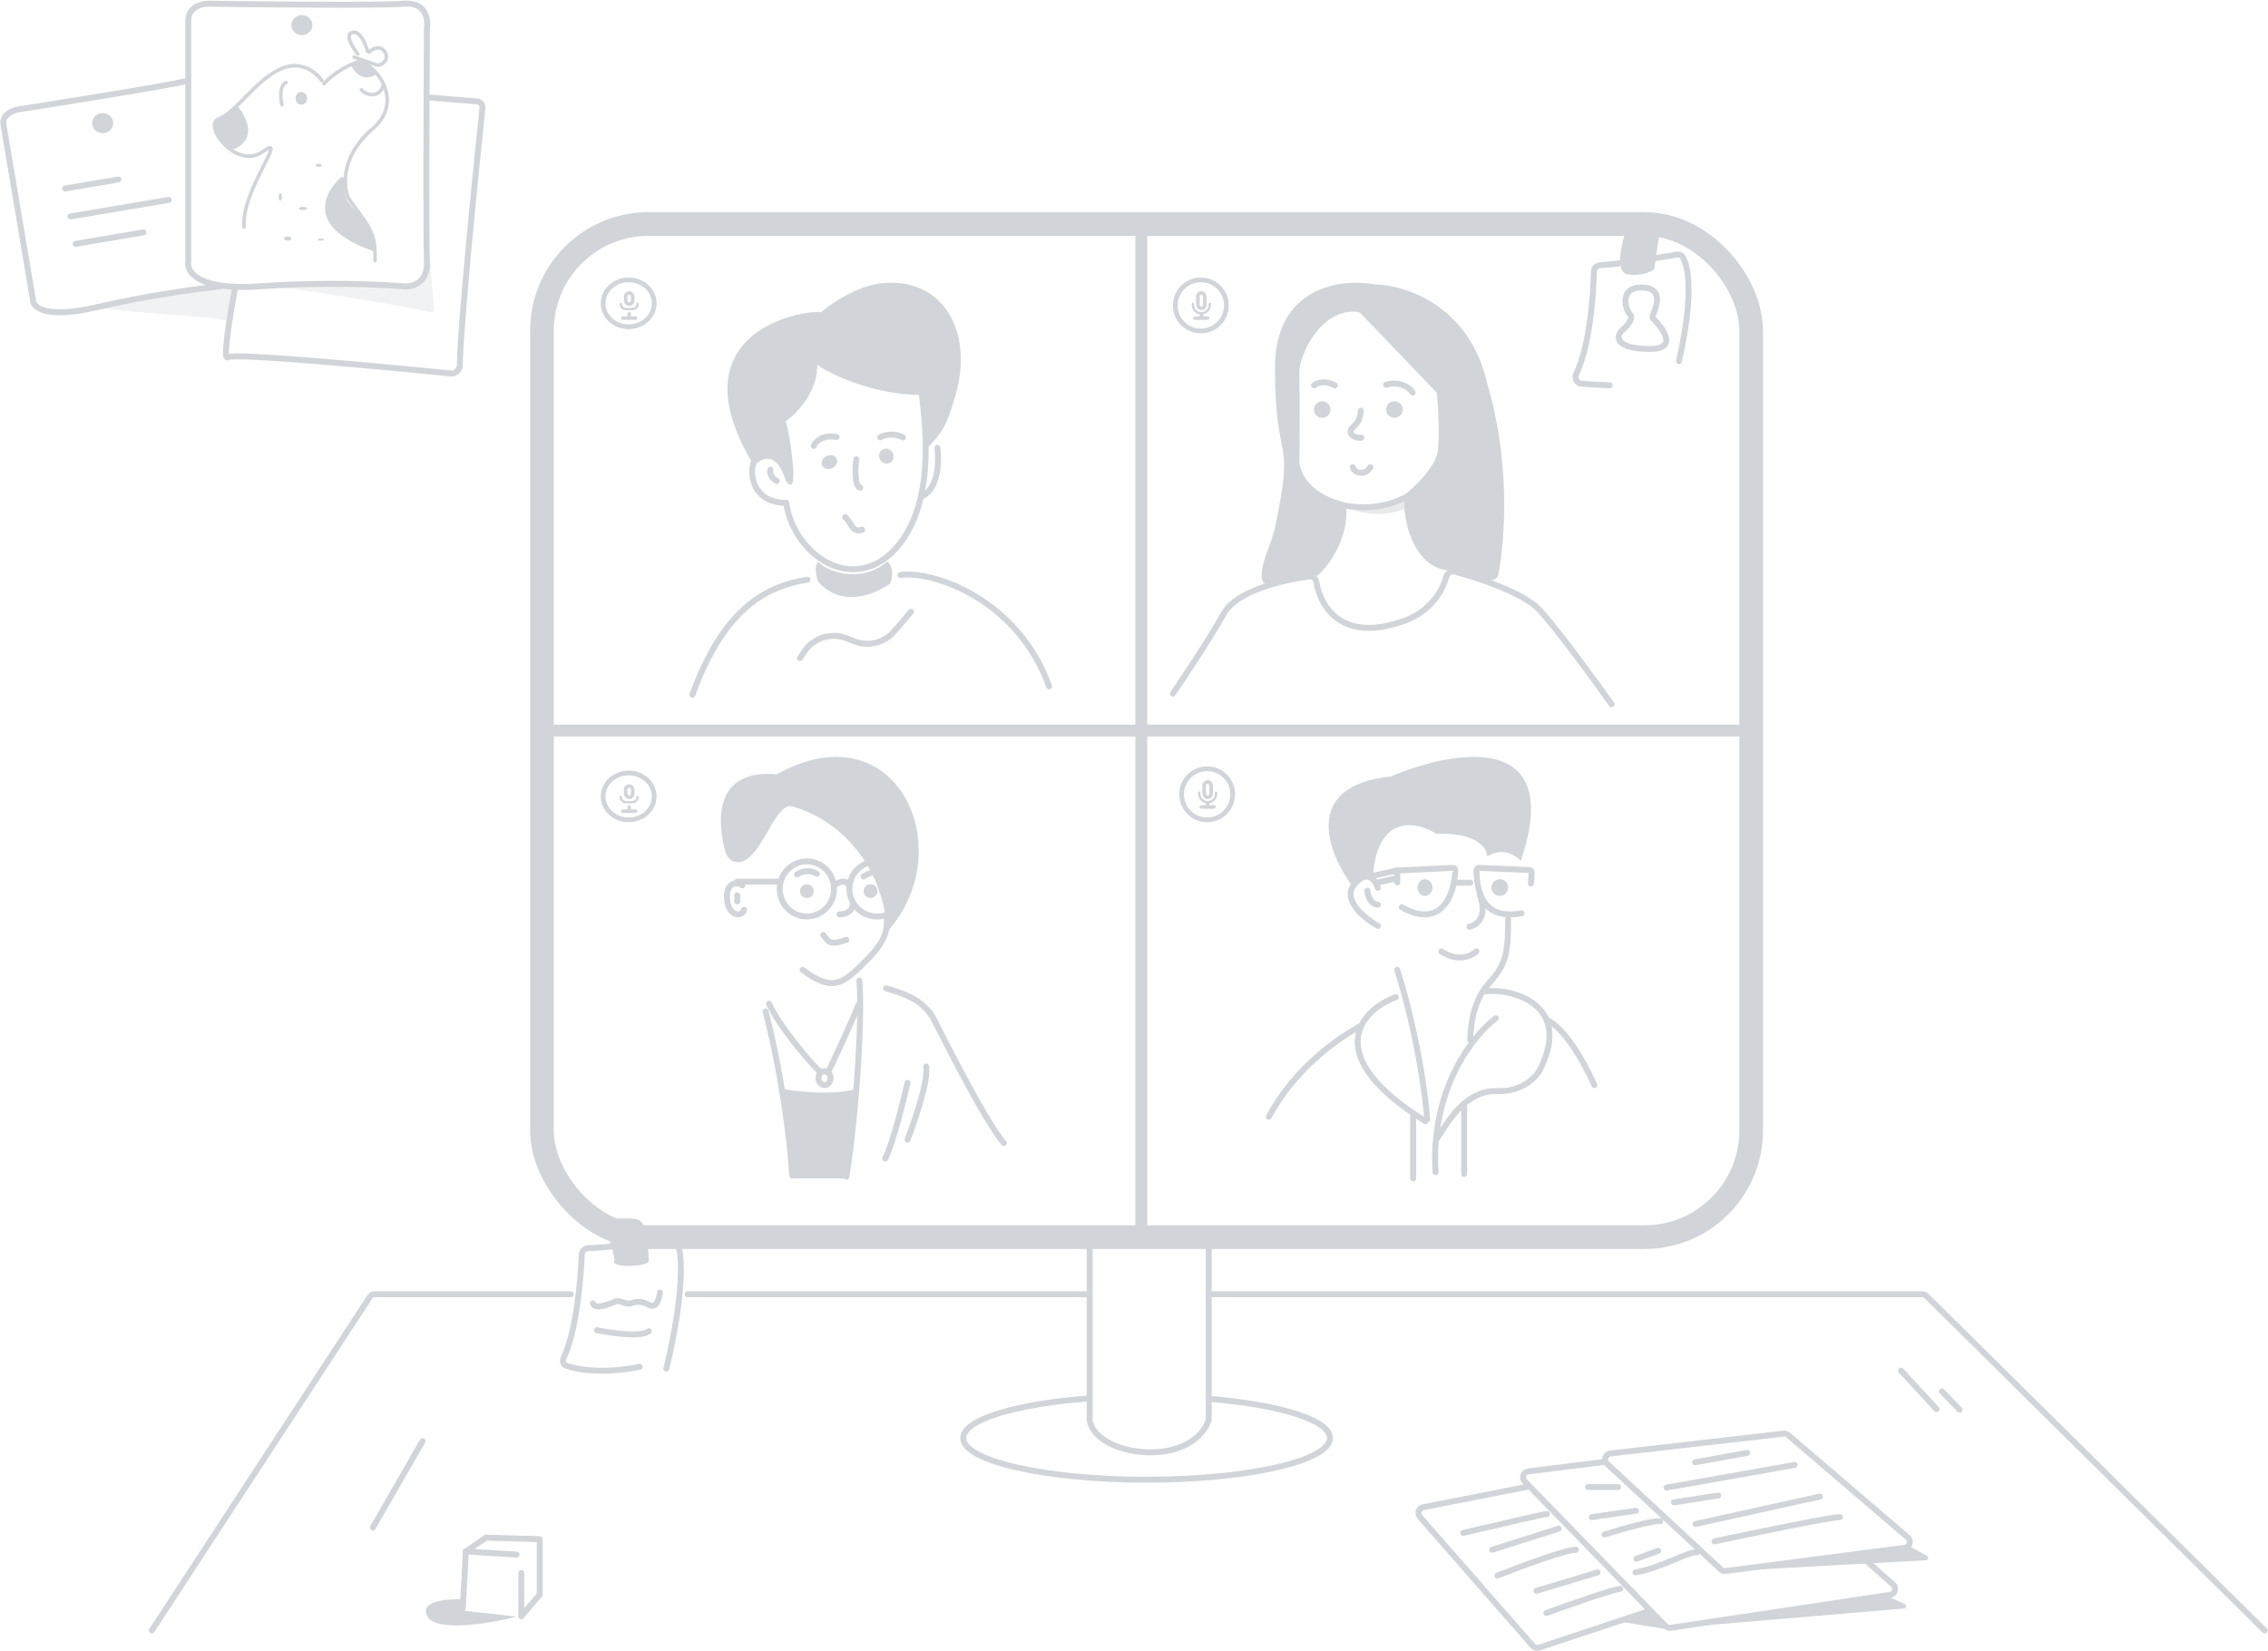 <svg width="1916" height="1395" viewBox="0 0 1916 1395" fill="none" xmlns="http://www.w3.org/2000/svg">
<path d="M1386.29 242.859C1369.28 242.859 1371.75 259.691 1377.42 266.276C1379.31 268.471 1376.68 273.592 1370.76 278.714C1364.85 283.836 1364.11 294.811 1393.69 294.811C1422.41 294.811 1398.13 270.666 1396.65 269.202C1395.71 268.277 1396.16 266.52 1396.65 265.545C1400.1 257.008 1404.87 242.859 1386.29 242.859Z" stroke="#D1D4D8" stroke-width="5"/>
<path d="M557.511 1091.95C557.021 1096.77 554.567 1105.67 548.679 1102.62C541.319 1098.81 537.638 1099.57 533.222 1101.09C528.806 1102.62 523.654 1098.04 519.974 1099.57C516.294 1101.09 503.045 1107.19 500.837 1101.09" stroke="#D1D4D8" stroke-width="5" stroke-linecap="round"/>
<path d="M504.379 1123.82C516.43 1126.3 542.04 1129.94 548.065 1124.65" stroke="#D1D4D8" stroke-width="5" stroke-linecap="round"/>
<path d="M562.922 1156.26C570.323 1126.56 581.645 1064.94 570.629 1045.93C569.713 1044.35 567.829 1043.79 566.046 1044.19C547.8 1048.26 514.602 1054.62 497.378 1054.4C494.346 1054.36 491.622 1056.67 491.502 1059.7C490.562 1083.48 486.523 1125.47 476.13 1147.24C474.912 1149.79 475.737 1152.91 478.404 1153.85C488.619 1157.43 509.819 1160.76 540.424 1154.77" stroke="#D1D4D8" stroke-width="5" stroke-linecap="round"/>
<path d="M518.842 1065.93C519.837 1062.45 515.06 1047.38 511.263 1036.64C510.187 1033.59 512.18 1030.31 515.398 1030.03C524.047 1029.26 535.597 1028.81 539.823 1030.69C546.567 1033.69 548.065 1059.93 548.065 1065.18C548.065 1070.43 517.344 1071.18 518.842 1065.93Z" fill="#D1D4D8"/>
<path d="M1359.9 325.511C1351.48 325.272 1342.92 324.725 1335.82 324.136C1332.02 323.821 1329.94 319.428 1331.59 315.988C1342.57 293.039 1346.07 252.43 1346.53 229.393C1346.59 226.534 1348.97 224.227 1351.83 224.074C1366.96 223.265 1398.88 218.175 1416.87 215.042C1418.69 214.724 1420.57 215.41 1421.47 217.023C1431.1 234.106 1425.24 275.027 1418.39 305.115" stroke="#D1D4D8" stroke-width="5" stroke-linecap="round"/>
<path d="M1374.1 231.491C1365.36 229.308 1369 209.714 1372.52 198.03C1373.02 196.357 1374.4 195.116 1376.11 194.737C1383.32 193.132 1393.16 191.054 1398.75 190.191C1401.9 189.704 1402.92 189.453 1402.92 190.191C1402.92 192.928 1399.1 212.817 1397.96 225.097C1397.8 226.786 1396.86 228.322 1395.31 228.999C1390.44 231.115 1382 233.461 1374.1 231.491Z" fill="#D1D4D8"/>
<path d="M309.811 65.301C303.402 65.634 298.493 59.063 296.84 55.736C298.112 53.934 300.197 51.661 304.47 51.994C308.743 52.327 314.389 55.043 318.204 60.727C318.204 62.806 316.22 64.969 309.811 65.301Z" fill="#D1D4D8"/>
<path d="M305.308 75.855C309.031 80.662 321.062 83.286 323.935 71.508" stroke="#D1D4D8" stroke-width="3" stroke-linecap="round"/>
<path d="M318.142 210.308C317.244 190.98 306.734 187.948 293.465 169.753C293.391 169.651 293.326 169.542 293.273 169.429C291.502 165.574 290.178 159.385 291.029 151.96C291.244 150.077 289.075 148.729 287.695 150.027C271.877 164.902 260.231 193.081 315.538 212.182C316.824 212.627 318.205 211.667 318.142 210.308Z" fill="#D1D4D8"/>
<path d="M316.801 220.203C317.833 192.704 306.857 186.656 294.139 166.983C294.075 166.884 294.02 166.782 293.976 166.673C289.886 156.666 288.388 131.367 314.732 108.866C340.935 86.486 319.678 56.841 304.528 52.105C304.205 52.004 303.873 51.999 303.545 52.083C294.569 54.379 281.008 62.366 273.695 70.693" stroke="#D1D4D8" stroke-width="3" stroke-linecap="round"/>
<path d="M271.915 68.16C267.534 61.551 254.436 50.317 237.098 58.247C215.426 68.16 199.084 95.42 184.872 100.376C170.661 105.333 199.794 144.276 222.177 127.99C244.559 111.705 203.347 161.623 206.189 191.716" stroke="#D1D4D8" stroke-width="3" stroke-linecap="round"/>
<path d="M184.856 99.732C189.111 98.201 193.559 94.595 198.285 90.025C199.143 89.196 200.544 89.285 201.258 90.241C218.291 113.003 205.498 123.675 196.005 126.49C195.442 126.657 194.835 126.539 194.366 126.185C183.079 117.66 176.574 102.713 184.856 99.732Z" fill="#D1D4D8"/>
<path d="M241.65 69.762C236.081 71.961 236.762 83.764 238.247 88.455" stroke="#D1D4D8" stroke-width="3" stroke-linecap="round"/>
<ellipse cx="254.557" cy="83.115" rx="4.896" ry="5.341" fill="#D1D4D8"/>
<ellipse cx="269.245" cy="139.64" rx="2.671" ry="1.335" fill="#D1D4D8"/>
<ellipse cx="236.753" cy="166.346" rx="1.335" ry="3.116" fill="#D1D4D8"/>
<ellipse cx="242.985" cy="201.507" rx="3.116" ry="1.78" fill="#D1D4D8"/>
<ellipse cx="255.893" cy="176.14" rx="3.561" ry="1.335" fill="#D1D4D8"/>
<ellipse cx="271.025" cy="202.398" rx="2.671" ry="0.89" fill="#D1D4D8"/>
<path d="M299.138 48.225L318 54.861C323.816 56.045 330.826 47.65 322.914 41.514C321.309 40.269 317.107 39.154 312.257 43.59C311.649 44.146 310.608 43.867 310.399 43.07C308.569 36.084 303.803 25.805 297.713 27.406C291.026 29.164 297.975 40.238 302.285 45.554" stroke="#D1D4D8" stroke-width="3" stroke-linecap="round"/>
<path d="M185.937 242.009C169.938 243.519 126.794 249.125 82.214 259.476C117.247 266.014 190.98 266.926 194.069 272.332L198.896 242.009L185.937 242.009Z" fill="#D1D4D8" fill-opacity="0.3"/>
<ellipse cx="255.002" cy="21.25" rx="8.902" ry="8.457" fill="#D1D4D8"/>
<ellipse cx="86.76" cy="104.035" rx="8.902" ry="8.457" fill="#D1D4D8"/>
<path d="M343.534 240.218C327.312 238.829 286.565 236.949 241.206 239.126C238.818 239.241 238.657 242.554 241.021 242.911C282.473 249.167 344.479 259.01 364.377 263.969C365.743 264.309 367.027 263.198 366.9 261.797L363.056 219.312C363.975 237.655 350.424 240.892 343.534 240.218Z" fill="#D1D4D8" fill-opacity="0.3"/>
<path d="M159.049 220.8V17.412C159.049 5.984 170.219 3.127 175.804 3.127C223.18 3.807 322.554 4.759 341.042 3.127C359.53 1.494 361.841 16.051 360.686 23.534C360.3 81.58 359.761 202.298 360.686 220.8C361.61 239.303 347.975 242.568 341.042 241.888C322.554 240.3 272.405 238.078 219.713 241.888C167.022 245.697 157.316 229.417 159.049 220.8Z" stroke="#D1D4D8" stroke-width="5"/>
<path d="M360.946 82.227L403.01 85.678C405.808 85.907 407.873 88.353 407.58 91.145C400.625 157.355 388.853 276.743 388.451 308.732C388.406 312.357 384.816 315.931 381.209 315.569C315.598 308.992 196.941 298.11 192.499 301.83C187.879 305.7 194.424 265.391 198.275 244.752" stroke="#D1D4D8" stroke-width="5" stroke-linecap="round"/>
<path d="M185.937 242.009C169.938 243.519 126.794 249.125 82.214 259.476C37.635 269.828 27.346 259.404 27.774 252.898L2.905 105.217C1.508 96.919 10.707 93.237 15.482 92.432C56.066 86.106 141.137 72.491 156.742 68.644" stroke="#D1D4D8" stroke-width="5" stroke-linecap="round"/>
<path d="M55.06 159.234L100.006 151.665" stroke="#D1D4D8" stroke-width="5" stroke-linecap="round"/>
<path d="M59.545 182.859L142.523 168.886" stroke="#D1D4D8" stroke-width="5" stroke-linecap="round"/>
<path d="M63.948 205.988L121.243 196.34" stroke="#D1D4D8" stroke-width="5" stroke-linecap="round"/>
<path d="M807.71 332.056C798.975 363.503 794.593 366.289 781.887 380.221C781.887 366.453 779.518 343.342 779.518 333.718C737.881 333.718 702.747 316.693 690.369 308.179C690.821 337.049 663.792 355.926 663.792 355.926C663.792 355.926 667.667 367.585 669.885 393.679C671.665 414.555 666.558 410.521 663.792 405.894C655.824 380.132 642.761 387.017 637.216 393.679C569.276 283.095 673.76 261.728 693.696 263.764C708.757 250.883 729.761 240.79 744.521 239.309C797.784 233.97 821.882 281.067 807.71 332.056Z" fill="#D1D4D8"/>
<path d="M664.234 425.57C671.44 469.553 719.788 501.18 754.682 465.55C789.576 429.921 782.589 364.703 778.863 334.27" stroke="#D1D4D8" stroke-width="5" stroke-linecap="round"/>
<path d="M752.117 492.788C755.651 482.58 752.432 475.711 749.291 474.402C730.445 491.677 701.863 485.265 691.262 474.795C687.493 478.25 689.691 488.47 691.262 491.611C711.678 514.225 740.731 501.557 752.117 492.788Z" fill="#D1D4D8"/>
<path d="M675.831 556.066L679.244 550.828C687.07 538.816 702.302 534.02 715.599 539.382L721.42 541.729C733.359 546.543 747.039 543.203 755.417 533.429L769.666 516.805" stroke="#D1D4D8" stroke-width="5" stroke-linecap="round"/>
<path d="M636.818 390.375C632.586 401.092 636.557 424.839 664.233 424.839" stroke="#D1D4D8" stroke-width="5" stroke-linecap="round"/>
<path d="M650.763 396.785C650.272 398.769 650.665 403.472 656.219 406.403" stroke="#D1D4D8" stroke-width="5" stroke-linecap="round"/>
<path d="M778.846 419.227C787.972 415.383 794.415 401.148 791.936 378.352" stroke="#D1D4D8" stroke-width="5" stroke-linecap="round"/>
<path d="M752.146 390.816C754.967 389.066 755.741 385.208 753.875 382.198C752.008 379.189 748.208 378.168 745.387 379.918C742.565 381.667 741.791 385.526 743.658 388.535C745.524 391.544 749.324 392.565 752.146 390.816Z" fill="#D1D4D8"/>
<path d="M703.138 395.43C706.527 393.795 708.183 390.208 706.838 387.417C705.492 384.626 701.654 383.688 698.264 385.322C694.875 386.957 693.219 390.544 694.565 393.335C695.91 396.126 699.749 397.064 703.138 395.43Z" fill="#D1D4D8"/>
<path d="M687.477 376.749C688.796 373.363 694.498 367.099 706.713 369.131" stroke="#D1D4D8" stroke-width="5" stroke-linecap="round"/>
<path d="M743.581 369.537C746.494 367.723 754.421 365.182 762.816 369.537" stroke="#D1D4D8" stroke-width="5" stroke-linecap="round"/>
<path d="M723.383 387.969C722.461 395.627 721.819 411.158 726.75 412.013" stroke="#D1D4D8" stroke-width="5" stroke-linecap="round"/>
<path d="M682.113 489.715C645.6 495.467 610.766 515.739 584.951 586.952" stroke="#D1D4D8" stroke-width="5" stroke-linecap="round"/>
<path d="M760.637 485.787C788.12 481.86 860.014 506.39 886.274 579.829" stroke="#D1D4D8" stroke-width="5" stroke-linecap="round"/>
<path d="M728.352 447.54C719.841 450.103 720.378 443.049 713.926 436.859" stroke="#D1D4D8" stroke-width="5" stroke-linecap="round"/>
<path d="M1361.46 594.963C1347.02 574.636 1314.55 530.155 1300.11 514.856C1287.03 500.99 1250.25 488.646 1228.69 482.873C1225.56 482.035 1222.44 484.431 1221.65 487.571C1218.66 499.367 1207.94 516.619 1187.17 524.237C1134.09 543.708 1115.54 513.134 1111.98 491.483C1111.52 488.69 1109.07 486.57 1106.26 486.935C1083.77 489.855 1044.49 499.242 1033.81 518.464C1022.26 539.249 1000.37 572.11 990.869 585.942" stroke="#D1D4D8" stroke-width="5" stroke-linecap="round"/>
<path d="M1133.5 426.5C1143.4 429 1167.35 431.571 1189.5 419" stroke="#D1D4D8" stroke-width="5" stroke-linecap="round"/>
<path d="M1188.73 419.431C1170.97 429.211 1152.18 429.408 1140.48 427.818C1139.33 427.662 1138.83 429.119 1139.91 429.544C1151.31 434.034 1170.55 437.597 1189.05 428.717C1189.33 428.582 1189.54 428.322 1189.59 428.016C1190.01 425.724 1190.48 421.792 1189.87 419.792C1189.73 419.31 1189.17 419.189 1188.73 419.431Z" fill="#D1D4D8" fill-opacity="0.5"/>
<path d="M1150.12 369.733C1145.79 370.816 1137.18 366.792 1142.9 361.073C1146.44 357.531 1148.75 355.635 1149.67 347" stroke="#D1D4D8" stroke-width="5" stroke-linecap="round"/>
<path d="M1142.79 394.695C1144.59 400.469 1153.97 401.551 1157.58 394.695" stroke="#D1D4D8" stroke-width="5" stroke-linecap="round"/>
<circle cx="1178" cy="346" r="7" fill="#D1D4D8"/>
<circle cx="1117" cy="346" r="7" fill="#D1D4D8"/>
<path d="M1110 325.572C1114.33 322.325 1120.83 321.965 1127.68 325.573" stroke="#D1D4D8" stroke-width="5" stroke-linecap="round"/>
<path d="M1171 325.119C1178.94 322.232 1189.04 325.119 1193.37 331.613" stroke="#D1D4D8" stroke-width="5" stroke-linecap="round"/>
<path d="M1161.6 240.258C1187.39 240.797 1241.81 258.285 1256.45 324.328C1276.03 389.957 1271.61 454.471 1265.79 485.557C1265.08 489.319 1260.1 491.217 1256.52 489.859C1248.56 486.84 1237.19 484.632 1230.43 483.634C1229.82 483.543 1229.22 483.343 1228.68 483.038L1228 482.658C1227.25 482.238 1226.39 482.025 1225.53 481.994C1188.12 480.623 1182.54 421.427 1188.25 416.705C1198.72 408.044 1210.26 395.415 1213.87 384.589C1216.64 376.275 1215.2 348.228 1214.02 333.654C1213.92 332.517 1213.44 331.457 1212.65 330.633L1149.72 264.925C1148.97 264.134 1147.96 263.6 1146.87 263.482C1115.79 260.097 1097.68 300.045 1097.68 314.225C1097.68 320.973 1098.27 367.593 1097.69 390.616C1097.68 390.936 1097.7 391.248 1097.76 391.563C1101.39 411.591 1121.54 420.68 1133.5 423.831C1135.58 424.381 1137.22 426.09 1137.36 428.241C1139.13 454.789 1123.02 477.307 1113.8 485.573C1112.96 486.335 1111.86 486.703 1110.72 486.733C1098.86 487.048 1081.57 490.38 1071.54 492.976C1069.47 493.514 1067.17 492.757 1066.53 490.709C1062.96 479.186 1074.29 459.373 1077.11 445.933C1094.43 363.3 1077.11 396.497 1077.11 310.616C1077.11 242.241 1132.62 235.146 1160.78 240.177C1161.06 240.227 1161.32 240.252 1161.6 240.258Z" fill="#D1D4D8"/>
<circle cx="740.876" cy="751.016" r="23.297" stroke="#D1D4D8" stroke-width="5"/>
<path d="M704.587 751.016C704.587 763.915 694.286 774.312 681.653 774.312C669.021 774.312 658.72 763.915 658.72 751.016C658.72 738.116 669.021 727.719 681.653 727.719C694.286 727.719 704.587 738.116 704.587 751.016Z" stroke="#D1D4D8" stroke-width="5"/>
<path d="M707.086 746.587C709.347 745.042 714.546 743.11 717.259 747.747" stroke="#D1D4D8" stroke-width="5" stroke-linecap="round"/>
<circle cx="681.653" cy="752.833" r="5.813" fill="#D1D4D8"/>
<circle cx="735.427" cy="752.833" r="5.813" fill="#D1D4D8"/>
<path d="M729.613 740.477C731.217 739.315 735.787 736.815 741.24 736.117" stroke="#D1D4D8" stroke-width="5" stroke-linecap="round"/>
<path d="M673.279 738.703C677.483 735.988 684.523 734.54 690.158 738.249" stroke="#D1D4D8" stroke-width="5" stroke-linecap="round"/>
<path d="M709.267 772.438C712.426 772.59 719.029 771.35 720.167 765.184" stroke="#D1D4D8" stroke-width="5" stroke-linecap="round"/>
<path d="M695.459 789.891C699.87 794.867 699.748 799.345 715.079 794.037" stroke="#D1D4D8" stroke-width="5" stroke-linecap="round"/>
<path d="M748.606 773.18C750.652 784.447 748.33 795.136 731.946 811.371C713.094 830.05 704.325 839.39 678.02 819.376" stroke="#D1D4D8" stroke-width="5" stroke-linecap="round"/>
<path d="M749.752 786.986C744.149 715.441 692.873 686.561 667.337 680.89C652.277 683.333 644.124 723.939 625.156 728.39C619.519 728.39 614.337 727.277 611.766 715.78C598.108 654.705 638.297 652.242 655.954 654.278C757.518 597.566 811.917 717.186 749.752 786.986Z" fill="#D1D4D8"/>
<path d="M622.793 756.465C622.793 757.482 622.793 759.924 622.793 761.552" stroke="#D1D4D8" stroke-width="5" stroke-linecap="round"/>
<path d="M658.4 744.84H622.793" stroke="#D1D4D8" stroke-width="5" stroke-linecap="round"/>
<path d="M627.07 747.998C621.234 743.689 611.336 747.098 614.784 763.388C616.934 773.546 626.763 774.983 628.606 768.621" stroke="#D1D4D8" stroke-width="5" stroke-linecap="round"/>
<path d="M721.661 920.38C704.372 925.157 675.004 922.463 662.763 920.243C662.063 920.116 661.45 920.73 661.568 921.432C663.05 930.323 666.582 959.801 668.373 994.585C668.401 995.117 668.84 995.538 669.373 995.538H714.484C714.984 995.538 715.406 995.174 715.474 994.679C718.287 974.102 720.873 948.477 722.96 921.437C723.014 920.732 722.343 920.192 721.661 920.38Z" fill="#D1D4D8"/>
<path d="M725.999 828.406C728.487 855.665 724.3 934.523 715.079 994.087" stroke="#D1D4D8" stroke-width="5" stroke-linecap="round"/>
<path d="M646.773 854.566C653.265 878.757 665.528 936.644 669.3 993.36" stroke="#D1D4D8" stroke-width="5" stroke-linecap="round"/>
<path d="M649.68 848.023C657.447 865.628 682.114 895.143 692.553 905.43" stroke="#D1D4D8" stroke-width="5" stroke-linecap="round"/>
<path d="M699.819 905.434C706.293 891.874 720.444 861.553 725.253 848.754" stroke="#D1D4D8" stroke-width="5" stroke-linecap="round"/>
<path d="M701.68 910.884C701.68 914.338 699.174 916.741 696.55 916.741C693.926 916.741 691.42 914.338 691.42 910.884C691.42 907.431 693.926 905.027 696.55 905.027C699.174 905.027 701.68 907.431 701.68 910.884Z" stroke="#D1D4D8" stroke-width="5"/>
<path d="M766.673 914.879C762.921 931.412 753.89 967.347 747.779 978.826" stroke="#D1D4D8" stroke-width="5" stroke-linecap="round"/>
<path d="M766.673 962.837C772.777 947.132 784.472 912.79 782.421 901.07" stroke="#D1D4D8" stroke-width="5" stroke-linecap="round"/>
<path d="M748.507 834.945C766.816 840.269 781.194 845.972 789.32 861.942C802.67 888.178 833.108 948.103 848.061 965.746" stroke="#D1D4D8" stroke-width="5" stroke-linecap="round"/>
<path d="M1179.21 842.406C1149.17 853.559 1115.08 891.774 1204.19 947.22" stroke="#D1D4D8" stroke-width="5" stroke-linecap="round"/>
<path d="M1254.8 837.556C1275.1 834.827 1328.61 847.109 1301.5 902.721C1298.23 909.431 1286.34 922.647 1264.95 921.828C1237.54 920.778 1222.77 948.667 1213.86 962.087" stroke="#D1D4D8" stroke-width="5" stroke-linecap="round"/>
<path d="M1263.66 860.25C1244.84 874.289 1208.3 919.961 1212.74 990.337" stroke="#D1D4D8" stroke-width="5" stroke-linecap="round"/>
<path d="M1236.9 933.84V991.822" stroke="#D1D4D8" stroke-width="5" stroke-linecap="round"/>
<path d="M1193.79 940.531V995.54" stroke="#D1D4D8" stroke-width="5" stroke-linecap="round"/>
<path d="M1205.68 945.734C1204.43 926.607 1197.62 874.557 1180.4 819.363" stroke="#D1D4D8" stroke-width="5" stroke-linecap="round"/>
<path d="M1242.12 878.833C1241.88 869.068 1244.44 846.104 1256.55 832.366C1271.68 815.194 1274.07 808.238 1274.07 776.25" stroke="#D1D4D8" stroke-width="5" stroke-linecap="round"/>
<path d="M1241.36 782.941C1247.19 781.924 1257.1 775.15 1250.1 756.18" stroke="#D1D4D8" stroke-width="5" stroke-linecap="round"/>
<path d="M1155.13 752.461C1155.33 756.178 1157.41 763.76 1164.05 764.355" stroke="#D1D4D8" stroke-width="5" stroke-linecap="round"/>
<path d="M1164.05 782.194C1150.41 774.57 1128.52 755.837 1150.07 741.907C1153.02 739.858 1159.96 738.629 1164.05 750.101" stroke="#D1D4D8" stroke-width="5" stroke-linecap="round"/>
<path d="M1175.14 655.969C1098.56 663.887 1121.96 721.615 1143.23 749.489C1147.58 739.932 1156.13 739.591 1159.87 740.615C1163.4 686.824 1197.09 694.082 1213.5 704.436C1247.71 703.07 1256.27 716.609 1256.27 723.549C1271.1 714.246 1283.66 725.168 1284.68 727.557C1322.69 616.152 1227.19 633.783 1175.14 655.969Z" fill="#D1D4D8"/>
<path d="M1203.82 756.921C1207.31 756.921 1210.14 753.759 1210.14 749.859C1210.14 745.959 1207.31 742.797 1203.82 742.797C1200.33 742.797 1197.5 745.959 1197.5 749.859C1197.5 753.759 1200.33 756.921 1203.82 756.921Z" fill="#D1D4D8"/>
<path d="M1184.24 766.473C1218.16 785.632 1228.86 754.967 1229.44 735.211C1229.47 734.075 1228.52 733.177 1227.39 733.229L1182.31 735.318C1181.24 735.367 1180.4 736.247 1180.4 737.315V745.635" stroke="#D1D4D8" stroke-width="5" stroke-linecap="round"/>
<path d="M1285.41 771.562C1253.94 777.43 1247.58 755.557 1247.32 735.208C1247.3 734.074 1248.25 733.173 1249.38 733.222L1292.09 735.067C1293.21 735.115 1294.07 736.082 1293.99 737.205L1293.34 746.482" stroke="#D1D4D8" stroke-width="5" stroke-linecap="round"/>
<path d="M1267.01 756.921C1270.91 756.921 1274.07 753.759 1274.07 749.859C1274.07 745.959 1270.91 742.797 1267.01 742.797C1263.11 742.797 1259.94 745.959 1259.94 749.859C1259.94 753.759 1263.11 756.921 1267.01 756.921Z" fill="#D1D4D8"/>
<path d="M1242.1 745.773H1230.21" stroke="#D1D4D8" stroke-width="5" stroke-linecap="round"/>
<path d="M1179.66 742.055L1162.56 745.771" stroke="#D1D4D8" stroke-width="5" stroke-linecap="round"/>
<path d="M1180.4 735.363L1160.33 739.823" stroke="#D1D4D8" stroke-width="5" stroke-linecap="round"/>
<path d="M1149.18 866.938C1120.59 882.75 1090.19 909.224 1071.87 943.503" stroke="#D1D4D8" stroke-width="5" stroke-linecap="round"/>
<path d="M1247.31 803.754C1243.23 807.68 1231.56 813.178 1217.57 803.754" stroke="#D1D4D8" stroke-width="5" stroke-linecap="round"/>
<path d="M1346.92 916.742C1344.81 911.819 1326.92 872.643 1308.26 862.477" stroke="#D1D4D8" stroke-width="5" stroke-linecap="round"/>
<rect x="457.865" y="189.254" width="1021.5" height="855.927" rx="90" stroke="#D1D4D8" stroke-width="20"/>
<path d="M964.164 194.387V1040.05" stroke="#D1D4D8" stroke-width="10" stroke-linecap="round"/>
<path d="M465.669 617.219H1471.56" stroke="#D1D4D8" stroke-width="10" stroke-linecap="round"/>
<path d="M920.545 1040.05V1199.44C920.545 1199.7 920.565 1199.97 920.612 1200.22C926.085 1230.42 1004.51 1240.9 1020.8 1200.69C1021.02 1200.13 1021.13 1199.52 1021.13 1198.92V1040.05" stroke="#D1D4D8" stroke-width="5" stroke-linecap="round"/>
<path d="M918.32 1181.59C857.464 1186.33 813.725 1199.46 813.725 1214.91C813.725 1234.36 883.071 1250.13 968.614 1250.13C1054.16 1250.13 1123.5 1234.36 1123.5 1214.91C1123.5 1199.65 1080.83 1186.66 1021.13 1181.76" stroke="#D1D4D8" stroke-width="5" stroke-linecap="round"/>
<path d="M1609.07 1307.66L1457.86 1327.27C1456.39 1327.46 1454.91 1326.99 1453.82 1325.98L1357.57 1236.6C1354.44 1233.7 1356.16 1228.46 1360.4 1227.97L1506.78 1211.21C1508.16 1211.05 1509.55 1211.47 1510.6 1212.38L1611.68 1298.9C1614.97 1301.72 1613.37 1307.1 1609.07 1307.66Z" stroke="#D1D4D8" stroke-width="5" stroke-linecap="round"/>
<path d="M1613.79 1307.18L1455.54 1327.57L1626.99 1318.16C1629.01 1318.05 1629.61 1315.38 1627.84 1314.41L1615 1307.41C1614.63 1307.21 1614.21 1307.13 1613.79 1307.18Z" fill="#D1D4D8"/>
<path d="M1448.42 1302.2C1480.46 1295.38 1546.51 1281.73 1554.35 1281.73" stroke="#D1D4D8" stroke-width="5" stroke-linecap="round"/>
<path d="M1432.39 1287.52L1537.43 1264.37" stroke="#D1D4D8" stroke-width="5" stroke-linecap="round"/>
<path d="M1414.14 1269.27L1451.53 1263.48" stroke="#D1D4D8" stroke-width="5" stroke-linecap="round"/>
<path d="M1407.91 1256.8L1516.07 1237.66" stroke="#D1D4D8" stroke-width="5" stroke-linecap="round"/>
<path d="M1431.95 1235.44L1476.01 1227.43" stroke="#D1D4D8" stroke-width="5" stroke-linecap="round"/>
<path d="M1356.28 1235L1291.04 1243.1C1286.95 1243.61 1285.2 1248.59 1288.08 1251.55L1407.01 1373.8C1408.14 1374.96 1409.75 1375.5 1411.34 1375.26L1596.74 1347.41C1600.93 1346.78 1602.49 1341.54 1599.32 1338.73L1571.7 1314.22" stroke="#D1D4D8" stroke-width="5" stroke-linecap="round"/>
<path d="M1381.65 1328.46C1403.02 1324.9 1428.39 1309.77 1433.73 1311.55" stroke="#D1D4D8" stroke-width="5" stroke-linecap="round"/>
<path d="M1382.54 1316.89L1400.79 1310.21" stroke="#D1D4D8" stroke-width="5" stroke-linecap="round"/>
<path d="M1355.39 1296.42C1369.34 1292.11 1398.3 1283.86 1402.57 1285.29" stroke="#D1D4D8" stroke-width="5" stroke-linecap="round"/>
<path d="M1344.71 1281.73L1382.1 1276.39" stroke="#D1D4D8" stroke-width="5" stroke-linecap="round"/>
<path d="M1341.6 1256.36H1366.97" stroke="#D1D4D8" stroke-width="5" stroke-linecap="round"/>
<path d="M1291.3 1255.91L1202.34 1273.38C1198.56 1274.12 1197 1278.68 1199.54 1281.58L1294.9 1390.5C1296.23 1392.02 1298.33 1392.59 1300.24 1391.96L1392.33 1361.4" stroke="#D1D4D8" stroke-width="5" stroke-linecap="round"/>
<path d="M1306.43 1362.74C1323.5 1356.5 1359.84 1343.69 1368.75 1342.26" stroke="#D1D4D8" stroke-width="5" stroke-linecap="round"/>
<path d="M1297.98 1344.04L1349.61 1328.46" stroke="#D1D4D8" stroke-width="5" stroke-linecap="round"/>
<path d="M1265.04 1331.13C1283.73 1323.71 1323.17 1308.97 1331.36 1309.32" stroke="#D1D4D8" stroke-width="5" stroke-linecap="round"/>
<path d="M1260.59 1309.32L1316.67 1291.52" stroke="#D1D4D8" stroke-width="5" stroke-linecap="round"/>
<path d="M1236.11 1295.08C1258.81 1289.74 1304.74 1279.06 1306.88 1279.06" stroke="#D1D4D8" stroke-width="5" stroke-linecap="round"/>
<path d="M1913.08 1377.42L1627.47 1094.9C1626.53 1093.98 1625.27 1093.46 1623.95 1093.46H1021.13" stroke="#D1D4D8" stroke-width="5" stroke-linecap="round"/>
<path d="M920.545 1093.46H580.945" stroke="#D1D4D8" stroke-width="5" stroke-linecap="round"/>
<path d="M128.294 1377.42L312.414 1095.72C313.338 1094.31 314.912 1093.46 316.6 1093.46H482.136" stroke="#D1D4D8" stroke-width="5" stroke-linecap="round"/>
<path d="M1393.67 1360.95L1367.41 1369.85L1408.8 1376.53L1393.67 1360.95Z" fill="#D1D4D8"/>
<path d="M1593.83 1348.58L1411.03 1375.64L1608.51 1358.94C1610.57 1358.76 1611.05 1355.96 1609.16 1355.12L1594.94 1348.73C1594.59 1348.58 1594.2 1348.52 1593.83 1348.58Z" fill="#D1D4D8"/>
<path d="M361.241 1365.85C353.33 1352.49 378.58 1350.54 392.194 1351.24V1360.84L436.475 1365.85C414.693 1371.41 369.151 1379.21 361.241 1365.85Z" fill="#D1D4D8"/>
<path d="M455.984 1347.21L440.377 1365.42" stroke="#D1D4D8" stroke-width="5" stroke-linecap="round"/>
<path d="M436.475 1313.39L393.555 1310.79" stroke="#D1D4D8" stroke-width="5" stroke-linecap="round"/>
<path d="M410.463 1299.09L455.985 1300.39" stroke="#D1D4D8" stroke-width="5" stroke-linecap="round"/>
<path d="M393.554 1310.79L390.953 1358.92" stroke="#D1D4D8" stroke-width="5" stroke-linecap="round"/>
<path d="M455.985 1301.69V1347.21" stroke="#D1D4D8" stroke-width="5" stroke-linecap="round"/>
<path d="M440.377 1329V1365.42" stroke="#D1D4D8" stroke-width="5" stroke-linecap="round"/>
<path d="M393.555 1310.79L410.463 1299.09" stroke="#D1D4D8" stroke-width="5" stroke-linecap="round"/>
<path d="M552.686 256.254C552.686 267.05 543.171 276.064 531.096 276.064C519.022 276.064 509.507 267.05 509.507 256.254C509.507 245.459 519.022 236.445 531.096 236.445C543.171 236.445 552.686 245.459 552.686 256.254Z" stroke="#D1D4D8" stroke-width="4"/>
<rect x="528.59" y="247.516" width="5.902" height="9.462" rx="2.951" stroke="#D1D4D8" stroke-width="3"/>
<path d="M538.663 256.699V256.699C538.663 259.157 536.67 261.15 534.212 261.15H528.871C526.413 261.15 524.42 259.157 524.42 256.699V256.699" stroke="#D1D4D8" stroke-width="2" stroke-linecap="round"/>
<path d="M526.2 268.715H536.882" stroke="#D1D4D8" stroke-width="3" stroke-linecap="round"/>
<path d="M531.541 265.156V266.046" stroke="#D1D4D8" stroke-width="3" stroke-linecap="round"/>
<path d="M552.686 672.852C552.686 683.648 543.171 692.661 531.096 692.661C519.022 692.661 509.507 683.648 509.507 672.852C509.507 662.057 519.022 653.043 531.096 653.043C543.171 653.043 552.686 662.057 552.686 672.852Z" stroke="#D1D4D8" stroke-width="4"/>
<rect x="528.59" y="664.117" width="5.902" height="9.462" rx="2.951" stroke="#D1D4D8" stroke-width="3"/>
<path d="M538.663 673.297V673.297C538.663 675.755 536.67 677.748 534.212 677.748H528.871C526.413 677.748 524.42 675.755 524.42 673.297V673.297" stroke="#D1D4D8" stroke-width="2" stroke-linecap="round"/>
<path d="M526.2 685.316H536.882" stroke="#D1D4D8" stroke-width="3" stroke-linecap="round"/>
<path d="M531.541 681.754V682.644" stroke="#D1D4D8" stroke-width="3" stroke-linecap="round"/>
<circle cx="1014.46" cy="258.035" r="21.59" stroke="#D1D4D8" stroke-width="4"/>
<rect x="1011.95" y="247.516" width="5.902" height="13.023" rx="2.951" stroke="#D1D4D8" stroke-width="3"/>
<path d="M1022.02 256.699V257.589C1022.02 261.522 1018.84 264.711 1014.9 264.711V264.711C1010.97 264.711 1007.78 261.522 1007.78 257.589V256.699" stroke="#D1D4D8" stroke-width="2" stroke-linecap="round"/>
<path d="M1009.56 268.715H1020.24" stroke="#D1D4D8" stroke-width="3" stroke-linecap="round"/>
<path d="M1014.9 265.156V268.272" stroke="#D1D4D8" stroke-width="3" stroke-linecap="round"/>
<circle cx="1019.8" cy="671.074" r="21.59" stroke="#D1D4D8" stroke-width="4"/>
<rect x="1017.29" y="660.555" width="5.902" height="13.023" rx="2.951" stroke="#D1D4D8" stroke-width="3"/>
<path d="M1027.37 669.738V670.628C1027.37 674.561 1024.18 677.75 1020.24 677.75V677.75C1016.31 677.75 1013.12 674.561 1013.12 670.628V669.738" stroke="#D1D4D8" stroke-width="2" stroke-linecap="round"/>
<path d="M1014.9 681.754H1025.59" stroke="#D1D4D8" stroke-width="3" stroke-linecap="round"/>
<path d="M1020.24 678.195V681.311" stroke="#D1D4D8" stroke-width="3" stroke-linecap="round"/>
<path d="M1606 1158L1636 1190.5" stroke="#D1D4D8" stroke-width="5" stroke-linecap="round"/>
<path d="M1640.5 1175.5L1655.5 1191" stroke="#D1D4D8" stroke-width="5" stroke-linecap="round"/>
<path d="M357 1217.5L315 1290.5" stroke="#D1D4D8" stroke-width="5" stroke-linecap="round"/>
</svg>

